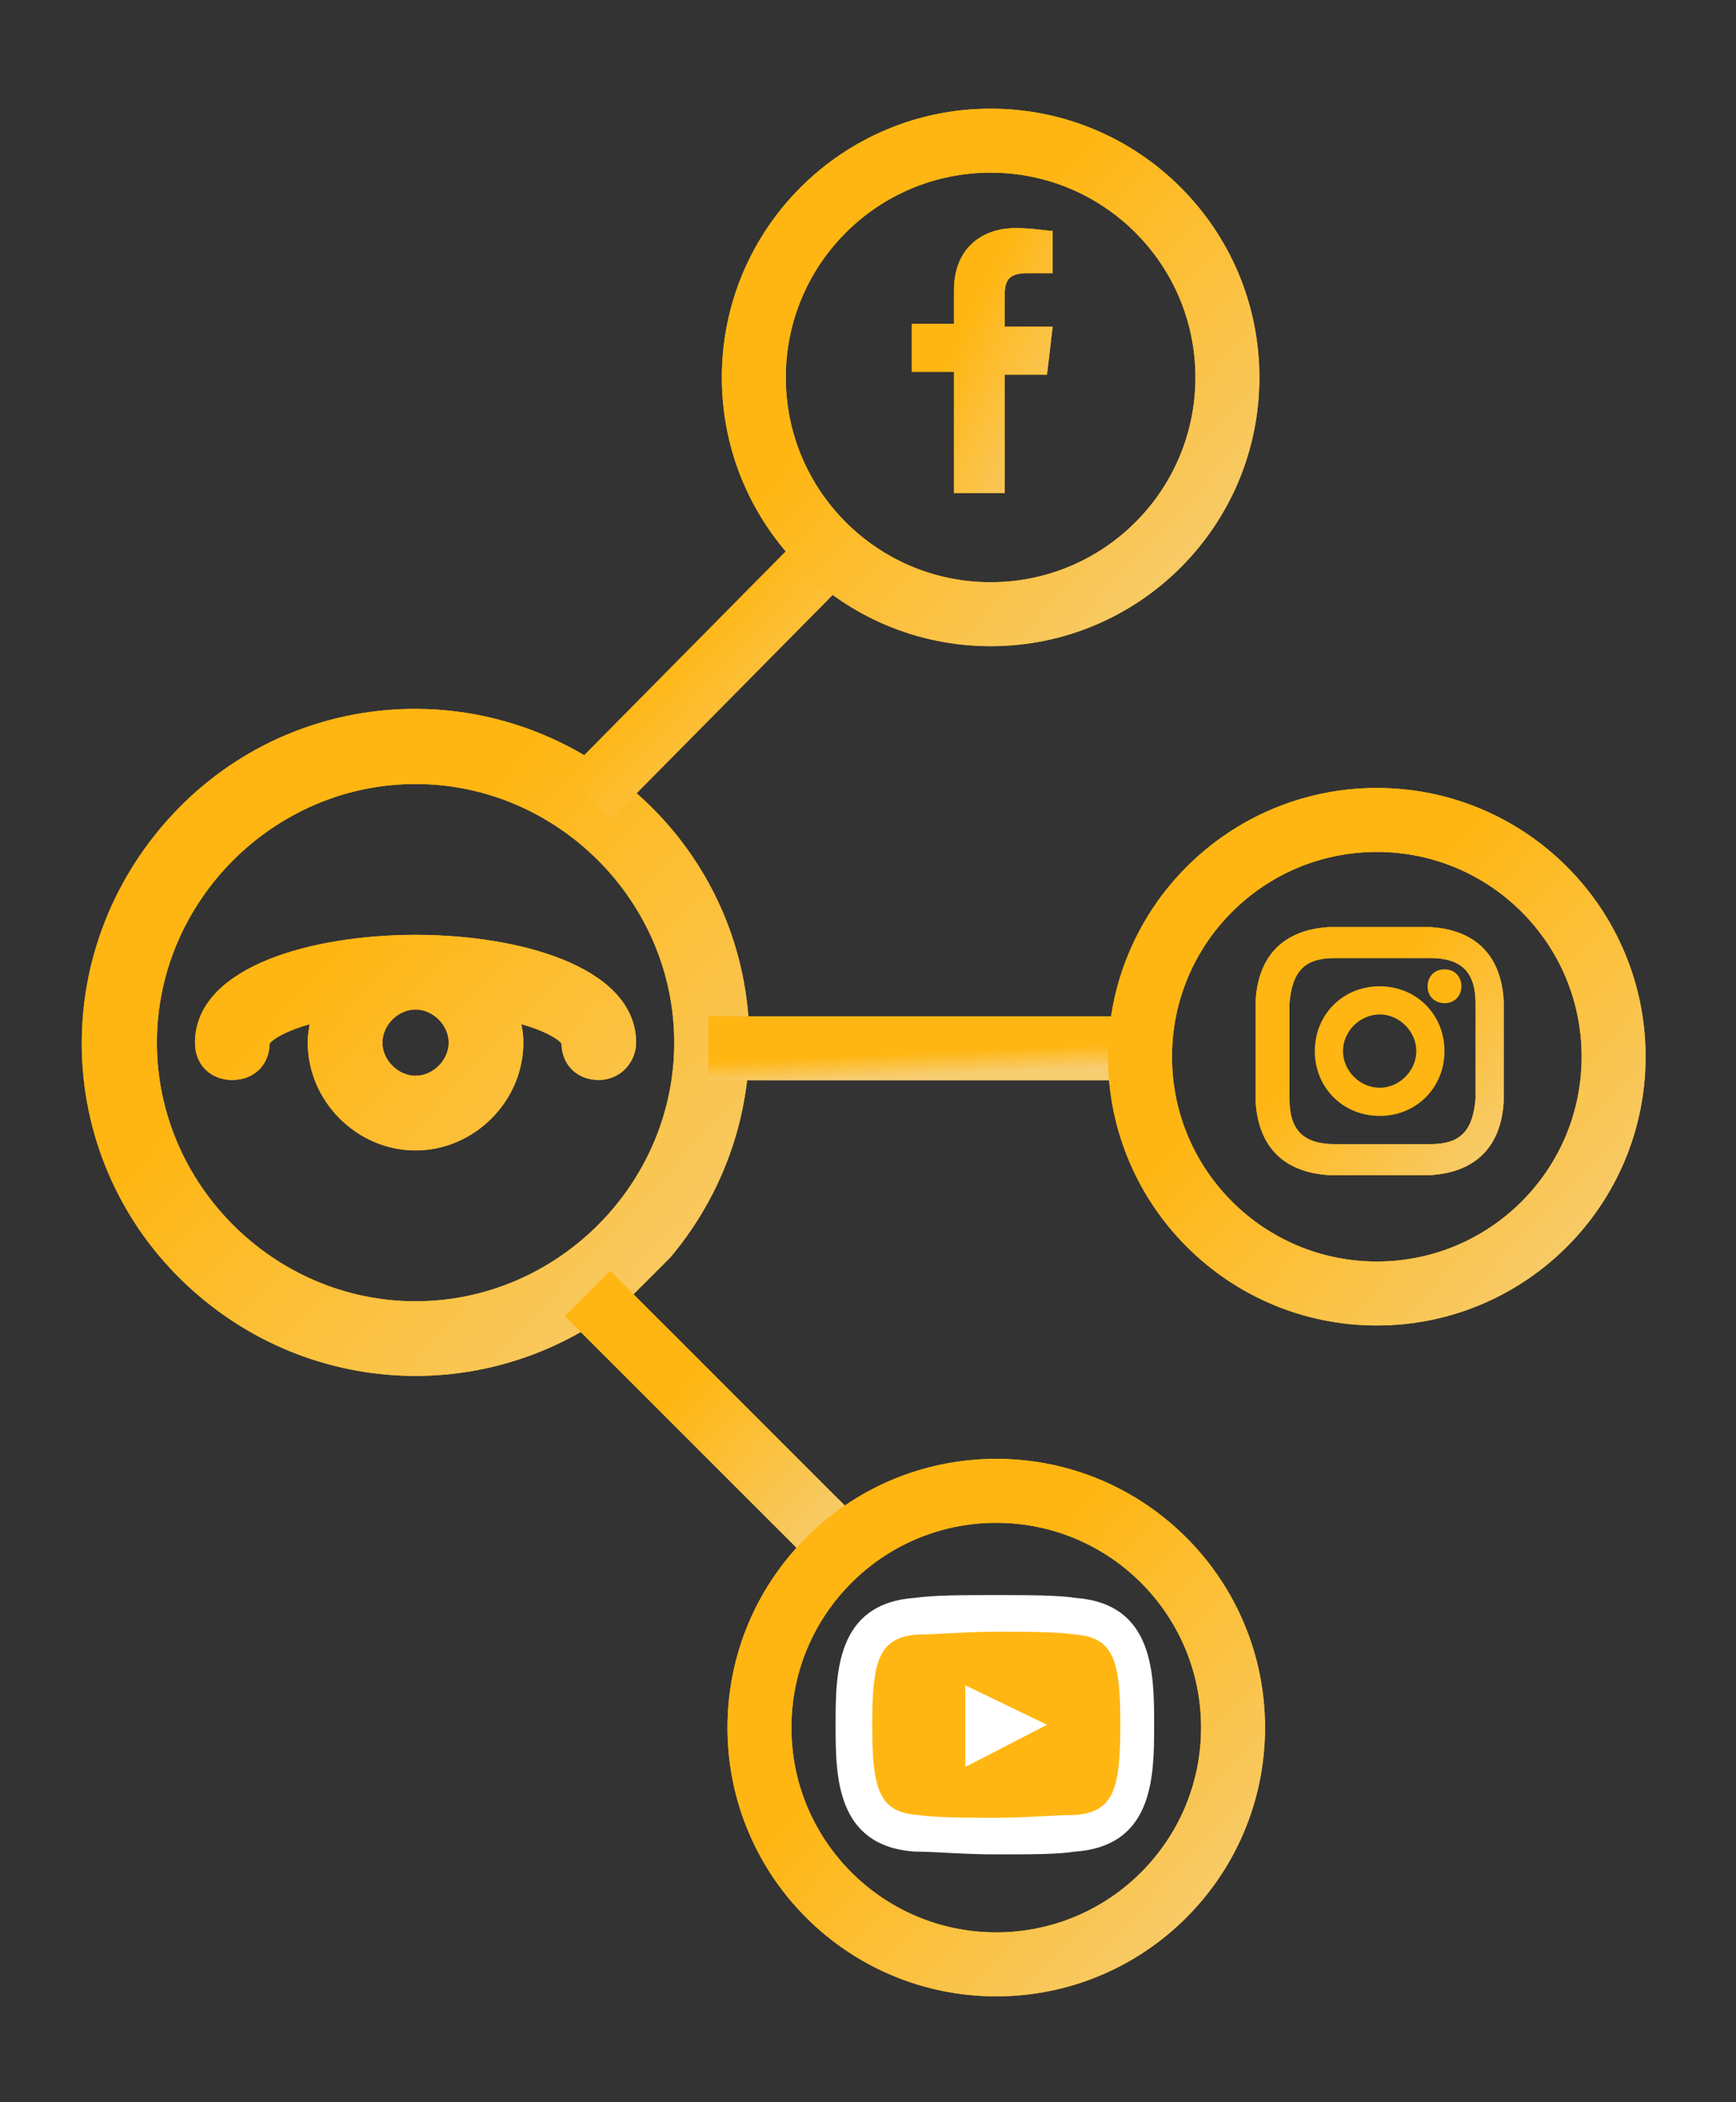 <svg width="95" height="115" viewBox="0 0 95 115" fill="none" xmlns="http://www.w3.org/2000/svg">
<rect x="0" y="0" width="95" height="115" fill="#333333" stroke="none"/>
<path d="M82.288 54.724C82.134 52.257 80.746 50.869 78.277 50.715C77.506 50.715 77.352 50.715 75.501 50.715C73.649 50.715 73.495 50.715 72.724 50.715C70.255 50.869 68.867 52.257 68.713 54.724C68.713 55.495 68.713 55.649 68.713 57.499C68.713 59.35 68.713 59.504 68.713 60.275C68.867 62.742 70.255 64.129 72.724 64.284C73.495 64.284 73.649 64.284 75.501 64.284C77.352 64.284 77.506 64.284 78.277 64.284C80.746 64.129 82.134 62.742 82.288 60.275C82.288 59.504 82.288 59.35 82.288 57.499C82.288 55.803 82.288 55.495 82.288 54.724ZM80.746 57.499C80.746 59.195 80.746 59.504 80.746 60.12C80.591 61.817 79.974 62.588 78.277 62.588C77.66 62.588 77.352 62.588 75.655 62.588C73.958 62.588 73.649 62.588 73.032 62.588C71.335 62.588 70.564 61.817 70.564 60.12C70.564 59.504 70.564 59.195 70.564 57.499C70.564 55.803 70.564 55.495 70.564 54.878C70.718 53.182 71.335 52.411 73.032 52.411C73.649 52.411 73.958 52.411 75.655 52.411C77.352 52.411 77.66 52.411 78.277 52.411C79.974 52.411 80.746 53.182 80.746 54.878C80.746 55.495 80.746 55.803 80.746 57.499Z" fill="#FFB612"/>
<path d="M82.288 54.724C82.134 52.257 80.746 50.869 78.277 50.715C77.506 50.715 77.352 50.715 75.501 50.715C73.649 50.715 73.495 50.715 72.724 50.715C70.255 50.869 68.867 52.257 68.713 54.724C68.713 55.495 68.713 55.649 68.713 57.499C68.713 59.35 68.713 59.504 68.713 60.275C68.867 62.742 70.255 64.129 72.724 64.284C73.495 64.284 73.649 64.284 75.501 64.284C77.352 64.284 77.506 64.284 78.277 64.284C80.746 64.129 82.134 62.742 82.288 60.275C82.288 59.504 82.288 59.35 82.288 57.499C82.288 55.803 82.288 55.495 82.288 54.724ZM80.746 57.499C80.746 59.195 80.746 59.504 80.746 60.12C80.591 61.817 79.974 62.588 78.277 62.588C77.66 62.588 77.352 62.588 75.655 62.588C73.958 62.588 73.649 62.588 73.032 62.588C71.335 62.588 70.564 61.817 70.564 60.12C70.564 59.504 70.564 59.195 70.564 57.499C70.564 55.803 70.564 55.495 70.564 54.878C70.718 53.182 71.335 52.411 73.032 52.411C73.649 52.411 73.958 52.411 75.655 52.411C77.352 52.411 77.66 52.411 78.277 52.411C79.974 52.411 80.746 53.182 80.746 54.878C80.746 55.495 80.746 55.803 80.746 57.499Z" fill="url(#paint0_linear)"/>
<path d="M75.499 53.953C73.494 53.953 71.951 55.495 71.951 57.499C71.951 59.504 73.494 61.046 75.499 61.046C77.505 61.046 79.047 59.504 79.047 57.499C79.047 55.495 77.505 53.953 75.499 53.953ZM77.505 57.499C77.505 58.579 76.579 59.504 75.499 59.504C74.419 59.504 73.494 58.579 73.494 57.499C73.494 56.42 74.419 55.495 75.499 55.495C76.579 55.495 77.505 56.42 77.505 57.499Z" fill="#FFB612"/>
<path d="M79.049 53.027C78.432 53.027 78.123 53.49 78.123 53.953C78.123 54.569 78.586 54.878 79.049 54.878C79.666 54.878 79.974 54.415 79.974 53.953C79.974 53.49 79.666 53.027 79.049 53.027Z" fill="#FFB612"/>
<path d="M54.52 100.365C52.823 100.365 51.126 100.365 50.2 100.21C46.807 100.056 46.807 97.281 46.807 94.197C46.807 91.267 46.807 88.492 50.2 88.183C51.126 88.183 52.823 88.029 54.52 88.029C56.217 88.029 57.914 88.029 58.839 88.183C62.233 88.338 62.233 91.113 62.233 94.197C62.233 97.127 62.233 99.902 58.839 100.21C57.76 100.365 56.217 100.365 54.52 100.365ZM53.749 94.968L54.983 94.351L53.749 93.734V94.968Z" fill="#FFB612"/>
<path d="M54.52 89.262C56.217 89.262 57.759 89.262 58.839 89.416C60.999 89.571 61.307 90.958 61.307 94.351C61.307 97.743 60.999 99.131 58.839 99.285C57.759 99.285 56.217 99.439 54.52 99.439C52.823 99.439 51.28 99.439 50.2 99.285C48.041 99.131 47.732 97.743 47.732 94.351C47.732 90.958 48.041 89.571 50.2 89.416C51.28 89.416 52.823 89.262 54.52 89.262ZM52.823 96.663L57.296 94.351L52.823 92.192V96.663ZM54.52 87.258C52.669 87.258 51.126 87.258 50.046 87.412C45.727 87.72 45.727 91.575 45.727 94.351C45.727 97.126 45.727 100.981 50.046 101.289C51.126 101.289 52.669 101.443 54.52 101.443C56.371 101.443 57.913 101.443 58.839 101.289C63.158 100.981 63.158 97.126 63.158 94.351C63.158 91.575 63.158 87.72 58.839 87.412C57.913 87.258 56.217 87.258 54.52 87.258Z" fill="white"/>
<path d="M36.493 68.624L36.501 68.616L36.508 68.608C42.92 60.947 41.983 49.688 34.317 43.276C26.653 36.867 15.388 37.804 8.974 45.466C2.561 53.126 3.499 64.386 11.165 70.798C17.891 76.426 27.59 76.426 34.317 70.797L34.325 70.79L34.333 70.783L36.493 68.624ZM8.336 57.037C8.336 49.157 14.857 42.639 22.741 42.639C30.625 42.639 37.146 49.157 37.146 57.037C37.146 64.917 30.625 71.435 22.741 71.435C14.857 71.435 8.336 64.917 8.336 57.037ZM34.561 57.037C34.561 55.025 32.923 53.615 30.702 52.719C28.465 51.817 25.538 51.39 22.741 51.39C19.944 51.39 17.017 51.817 14.78 52.719C12.558 53.615 10.921 55.025 10.921 57.037C10.921 57.556 11.095 58.009 11.418 58.332C11.742 58.655 12.194 58.829 12.713 58.829C13.233 58.829 13.685 58.655 14.009 58.332C14.332 58.009 14.506 57.556 14.506 57.037C14.506 57.026 14.52 56.953 14.656 56.822C14.783 56.699 14.983 56.557 15.261 56.41C15.739 56.154 16.422 55.894 17.287 55.681C17.178 56.086 17.091 56.559 17.091 57.037C17.091 60.105 19.672 62.684 22.741 62.684C25.81 62.684 28.39 60.105 28.39 57.037C28.39 56.559 28.303 56.086 28.195 55.681C29.059 55.894 29.742 56.154 30.221 56.41C30.498 56.557 30.698 56.699 30.825 56.822C30.961 56.953 30.975 57.026 30.975 57.037C30.975 57.556 31.15 58.009 31.473 58.332C31.796 58.655 32.248 58.829 32.768 58.829C33.847 58.829 34.561 57.929 34.561 57.037ZM24.805 57.037C24.805 58.132 23.837 59.1 22.741 59.1C21.645 59.1 20.677 58.132 20.677 57.037C20.677 55.942 21.645 54.974 22.741 54.974C23.837 54.974 24.805 55.942 24.805 57.037Z" fill="#FFB612"/>
<path d="M36.493 68.624L36.501 68.616L36.508 68.608C42.92 60.947 41.983 49.688 34.317 43.276C26.653 36.867 15.388 37.804 8.974 45.466C2.561 53.126 3.499 64.386 11.165 70.798C17.891 76.426 27.59 76.426 34.317 70.797L34.325 70.79L34.333 70.783L36.493 68.624ZM8.336 57.037C8.336 49.157 14.857 42.639 22.741 42.639C30.625 42.639 37.146 49.157 37.146 57.037C37.146 64.917 30.625 71.435 22.741 71.435C14.857 71.435 8.336 64.917 8.336 57.037ZM34.561 57.037C34.561 55.025 32.923 53.615 30.702 52.719C28.465 51.817 25.538 51.39 22.741 51.39C19.944 51.39 17.017 51.817 14.78 52.719C12.558 53.615 10.921 55.025 10.921 57.037C10.921 57.556 11.095 58.009 11.418 58.332C11.742 58.655 12.194 58.829 12.713 58.829C13.233 58.829 13.685 58.655 14.009 58.332C14.332 58.009 14.506 57.556 14.506 57.037C14.506 57.026 14.52 56.953 14.656 56.822C14.783 56.699 14.983 56.557 15.261 56.41C15.739 56.154 16.422 55.894 17.287 55.681C17.178 56.086 17.091 56.559 17.091 57.037C17.091 60.105 19.672 62.684 22.741 62.684C25.81 62.684 28.39 60.105 28.39 57.037C28.39 56.559 28.303 56.086 28.195 55.681C29.059 55.894 29.742 56.154 30.221 56.41C30.498 56.557 30.698 56.699 30.825 56.822C30.961 56.953 30.975 57.026 30.975 57.037C30.975 57.556 31.15 58.009 31.473 58.332C31.796 58.655 32.248 58.829 32.768 58.829C33.847 58.829 34.561 57.929 34.561 57.037ZM24.805 57.037C24.805 58.132 23.837 59.1 22.741 59.1C21.645 59.1 20.677 58.132 20.677 57.037C20.677 55.942 21.645 54.974 22.741 54.974C23.837 54.974 24.805 55.942 24.805 57.037Z" fill="url(#paint1_linear)"/>
<path d="M36.493 68.624L36.501 68.616L36.508 68.608C42.92 60.947 41.983 49.688 34.317 43.276C26.653 36.867 15.388 37.804 8.974 45.466C2.561 53.126 3.499 64.386 11.165 70.798C17.891 76.426 27.59 76.426 34.317 70.797L34.325 70.79L34.333 70.783L36.493 68.624ZM8.336 57.037C8.336 49.157 14.857 42.639 22.741 42.639C30.625 42.639 37.146 49.157 37.146 57.037C37.146 64.917 30.625 71.435 22.741 71.435C14.857 71.435 8.336 64.917 8.336 57.037ZM34.561 57.037C34.561 55.025 32.923 53.615 30.702 52.719C28.465 51.817 25.538 51.39 22.741 51.39C19.944 51.39 17.017 51.817 14.78 52.719C12.558 53.615 10.921 55.025 10.921 57.037C10.921 57.556 11.095 58.009 11.418 58.332C11.742 58.655 12.194 58.829 12.713 58.829C13.233 58.829 13.685 58.655 14.009 58.332C14.332 58.009 14.506 57.556 14.506 57.037C14.506 57.026 14.52 56.953 14.656 56.822C14.783 56.699 14.983 56.557 15.261 56.41C15.739 56.154 16.422 55.894 17.287 55.681C17.178 56.086 17.091 56.559 17.091 57.037C17.091 60.105 19.672 62.684 22.741 62.684C25.81 62.684 28.39 60.105 28.39 57.037C28.39 56.559 28.303 56.086 28.195 55.681C29.059 55.894 29.742 56.154 30.221 56.41C30.498 56.557 30.698 56.699 30.825 56.822C30.961 56.953 30.975 57.026 30.975 57.037C30.975 57.556 31.15 58.009 31.473 58.332C31.796 58.655 32.248 58.829 32.768 58.829C33.847 58.829 34.561 57.929 34.561 57.037ZM24.805 57.037C24.805 58.132 23.837 59.1 22.741 59.1C21.645 59.1 20.677 58.132 20.677 57.037C20.677 55.942 21.645 54.974 22.741 54.974C23.837 54.974 24.805 55.942 24.805 57.037Z" stroke="#FFB612" stroke-width="0.5"/>
<path d="M36.493 68.624L36.501 68.616L36.508 68.608C42.92 60.947 41.983 49.688 34.317 43.276C26.653 36.867 15.388 37.804 8.974 45.466C2.561 53.126 3.499 64.386 11.165 70.798C17.891 76.426 27.59 76.426 34.317 70.797L34.325 70.79L34.333 70.783L36.493 68.624ZM8.336 57.037C8.336 49.157 14.857 42.639 22.741 42.639C30.625 42.639 37.146 49.157 37.146 57.037C37.146 64.917 30.625 71.435 22.741 71.435C14.857 71.435 8.336 64.917 8.336 57.037ZM34.561 57.037C34.561 55.025 32.923 53.615 30.702 52.719C28.465 51.817 25.538 51.39 22.741 51.39C19.944 51.39 17.017 51.817 14.78 52.719C12.558 53.615 10.921 55.025 10.921 57.037C10.921 57.556 11.095 58.009 11.418 58.332C11.742 58.655 12.194 58.829 12.713 58.829C13.233 58.829 13.685 58.655 14.009 58.332C14.332 58.009 14.506 57.556 14.506 57.037C14.506 57.026 14.52 56.953 14.656 56.822C14.783 56.699 14.983 56.557 15.261 56.41C15.739 56.154 16.422 55.894 17.287 55.681C17.178 56.086 17.091 56.559 17.091 57.037C17.091 60.105 19.672 62.684 22.741 62.684C25.81 62.684 28.39 60.105 28.39 57.037C28.39 56.559 28.303 56.086 28.195 55.681C29.059 55.894 29.742 56.154 30.221 56.41C30.498 56.557 30.698 56.699 30.825 56.822C30.961 56.953 30.975 57.026 30.975 57.037C30.975 57.556 31.15 58.009 31.473 58.332C31.796 58.655 32.248 58.829 32.768 58.829C33.847 58.829 34.561 57.929 34.561 57.037ZM24.805 57.037C24.805 58.132 23.837 59.1 22.741 59.1C21.645 59.1 20.677 58.132 20.677 57.037C20.677 55.942 21.645 54.974 22.741 54.974C23.837 54.974 24.805 55.942 24.805 57.037Z" stroke="url(#paint2_linear)" stroke-width="0.5"/>
<path d="M32.15 43.622L45.417 30.207" stroke="#FFB612" stroke-width="3.5" stroke-miterlimit="10"/>
<path d="M32.15 43.622L45.417 30.207" stroke="url(#paint3_linear)" stroke-width="3.5" stroke-miterlimit="10"/>
<path d="M46.343 84.947L32.15 70.762" stroke="#FFB612" stroke-width="3.5" stroke-miterlimit="10"/>
<path d="M46.343 84.947L32.15 70.762" stroke="url(#paint4_linear)" stroke-width="3.5" stroke-miterlimit="10"/>
<path d="M38.783 57.346H62.694" stroke="#FFB612" stroke-width="3.5" stroke-miterlimit="10"/>
<path d="M38.783 57.346H62.694" stroke="url(#paint5_linear)" stroke-width="3.5" stroke-miterlimit="10"/>
<path d="M54.21 33.599C61.367 33.599 67.168 27.801 67.168 20.647C67.168 13.494 61.367 7.695 54.21 7.695C47.054 7.695 41.252 13.494 41.252 20.647C41.252 27.801 47.054 33.599 54.21 33.599Z" stroke="#FFB612" stroke-width="3.5" stroke-miterlimit="10"/>
<path d="M54.21 33.599C61.367 33.599 67.168 27.801 67.168 20.647C67.168 13.494 61.367 7.695 54.21 7.695C47.054 7.695 41.252 13.494 41.252 20.647C41.252 27.801 47.054 33.599 54.21 33.599Z" stroke="url(#paint6_linear)" stroke-width="3.5" stroke-miterlimit="10"/>
<path d="M54.519 107.459C61.675 107.459 67.477 101.66 67.477 94.507C67.477 87.353 61.675 81.555 54.519 81.555C47.362 81.555 41.56 87.353 41.56 94.507C41.56 101.66 47.362 107.459 54.519 107.459Z" stroke="#FFB612" stroke-width="3.5" stroke-miterlimit="10"/>
<path d="M54.519 107.459C61.675 107.459 67.477 101.66 67.477 94.507C67.477 87.353 61.675 81.555 54.519 81.555C47.362 81.555 41.56 87.353 41.56 94.507C41.56 101.66 47.362 107.459 54.519 107.459Z" stroke="url(#paint7_linear)" stroke-width="3.5" stroke-miterlimit="10"/>
<path d="M75.345 70.76C82.502 70.76 88.303 64.961 88.303 57.808C88.303 50.654 82.502 44.855 75.345 44.855C68.188 44.855 62.387 50.654 62.387 57.808C62.387 64.961 68.188 70.76 75.345 70.76Z" stroke="#FFB612" stroke-width="3.5" stroke-miterlimit="10"/>
<path d="M75.345 70.76C82.502 70.76 88.303 64.961 88.303 57.808C88.303 50.654 82.502 44.855 75.345 44.855C68.188 44.855 62.387 50.654 62.387 57.808C62.387 64.961 68.188 70.76 75.345 70.76Z" stroke="url(#paint8_linear)" stroke-width="3.5" stroke-miterlimit="10"/>
<path d="M54.981 27.125V20.494H57.295L57.604 17.873H54.981V16.177C54.981 15.406 55.136 14.944 56.215 14.944H57.604V12.631C57.295 12.631 56.524 12.477 55.598 12.477C53.593 12.477 52.205 13.71 52.205 15.869V17.719H49.891V20.34H52.205V26.971H54.981V27.125Z" fill="#FFB612"/>
<path d="M54.981 27.125V20.494H57.295L57.604 17.873H54.981V16.177C54.981 15.406 55.136 14.944 56.215 14.944H57.604V12.631C57.295 12.631 56.524 12.477 55.598 12.477C53.593 12.477 52.205 13.71 52.205 15.869V17.719H49.891V20.34H52.205V26.971H54.981V27.125Z" fill="url(#paint9_linear)"/>
<defs>
<linearGradient id="paint0_linear" x1="71.744" y1="57.612" x2="80.308" y2="65.636" gradientUnits="userSpaceOnUse">
<stop stop-color="#FFB612"/>
<stop offset="1" stop-color="#F7CD71"/>
</linearGradient>
<linearGradient id="paint1_linear" x1="12.909" y1="57.32" x2="35.309" y2="78.322" gradientUnits="userSpaceOnUse">
<stop stop-color="#FFB612"/>
<stop offset="1" stop-color="#F7CD71"/>
</linearGradient>
<linearGradient id="paint2_linear" x1="12.909" y1="57.32" x2="35.309" y2="78.322" gradientUnits="userSpaceOnUse">
<stop stop-color="#FFB612"/>
<stop offset="1" stop-color="#F7CD71"/>
</linearGradient>
<linearGradient id="paint3_linear" x1="35.113" y1="37.026" x2="43.573" y2="44.861" gradientUnits="userSpaceOnUse">
<stop stop-color="#FFB612"/>
<stop offset="1" stop-color="#F7CD71"/>
</linearGradient>
<linearGradient id="paint4_linear" x1="35.32" y1="77.973" x2="44.273" y2="86.361" gradientUnits="userSpaceOnUse">
<stop stop-color="#FFB612"/>
<stop offset="1" stop-color="#F7CD71"/>
</linearGradient>
<linearGradient id="paint5_linear" x1="44.123" y1="57.854" x2="44.179" y2="59.117" gradientUnits="userSpaceOnUse">
<stop stop-color="#FFB612"/>
<stop offset="1" stop-color="#F7CD71"/>
</linearGradient>
<linearGradient id="paint6_linear" x1="47.039" y1="20.863" x2="63.389" y2="36.181" gradientUnits="userSpaceOnUse">
<stop stop-color="#FFB612"/>
<stop offset="1" stop-color="#F7CD71"/>
</linearGradient>
<linearGradient id="paint7_linear" x1="47.348" y1="94.723" x2="63.697" y2="110.04" gradientUnits="userSpaceOnUse">
<stop stop-color="#FFB612"/>
<stop offset="1" stop-color="#F7CD71"/>
</linearGradient>
<linearGradient id="paint8_linear" x1="68.174" y1="58.023" x2="84.523" y2="73.341" gradientUnits="userSpaceOnUse">
<stop stop-color="#FFB612"/>
<stop offset="1" stop-color="#F7CD71"/>
</linearGradient>
<linearGradient id="paint9_linear" x1="51.613" y1="19.923" x2="58.963" y2="23.547" gradientUnits="userSpaceOnUse">
<stop stop-color="#FFB612"/>
<stop offset="1" stop-color="#F7CD71"/>
</linearGradient>
</defs>
</svg>
